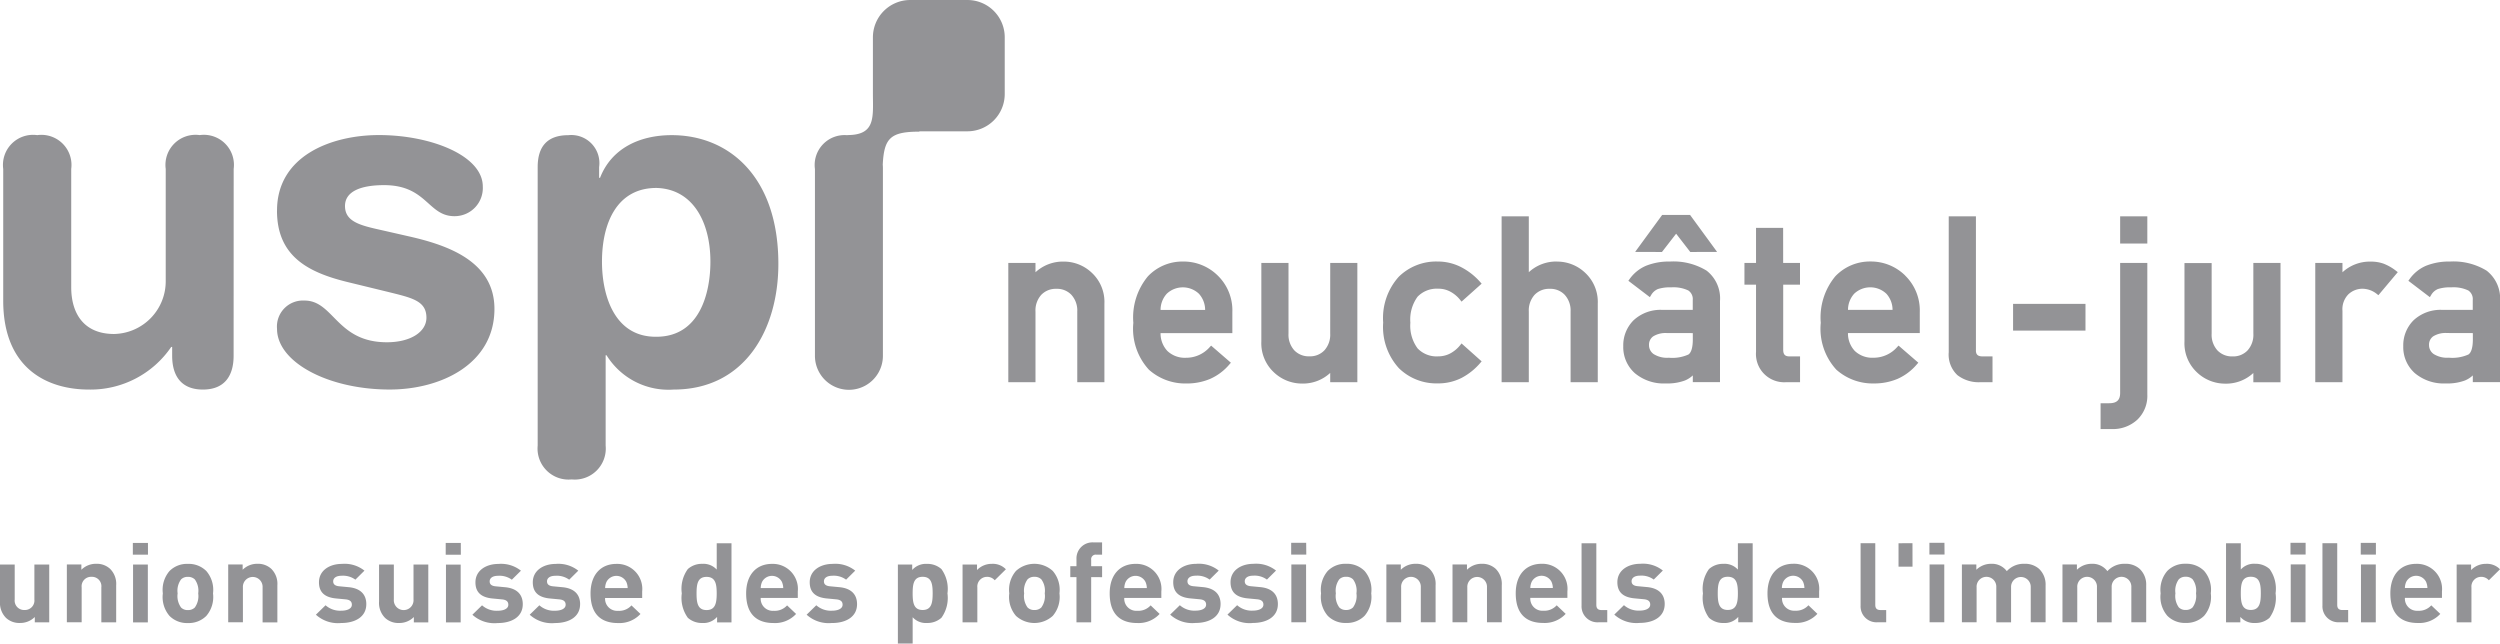 <?xml version="1.0" encoding="UTF-8"?>
<svg xmlns="http://www.w3.org/2000/svg" xmlns:xlink="http://www.w3.org/1999/xlink" width="170" height="43.759" viewBox="0 0 170 43.759">
  <defs>
    <clipPath id="clip-path">
      <rect id="Rectangle_37" data-name="Rectangle 37" width="170" height="43.759" fill="#939396"></rect>
    </clipPath>
  </defs>
  <g id="Groupe_1347" data-name="Groupe 1347" transform="translate(0 0.001)">
    <g id="Groupe_1346" data-name="Groupe 1346" transform="translate(0 0)" clip-path="url(#clip-path)">
      <path id="Tracé_592" data-name="Tracé 592" d="M2.366,42.317v-.362a1.4,1.4,0,0,1-1.006.406,1.325,1.325,0,0,1-.951-.346A1.443,1.443,0,0,1,0,40.9V38.385H1v2.377a.641.641,0,0,0,.665.717.646.646,0,0,0,.673-.717V38.385H3.348v3.932Zm4.524,0H7.9V39.8a1.435,1.435,0,0,0-.411-1.117,1.328,1.328,0,0,0-.951-.346,1.394,1.394,0,0,0-1.005.406v-.361H4.546v3.932H5.553V39.939a.643.643,0,0,1,.673-.716.639.639,0,0,1,.665.716v2.378Zm3.171-5.4H9.033v.8h1.029Zm-.008,1.472H9.048v3.932h1.005Zm4.432,1.962a1.959,1.959,0,0,0-.458-1.525,1.693,1.693,0,0,0-1.253-.483,1.673,1.673,0,0,0-1.245.483,1.959,1.959,0,0,0-.456,1.525,1.969,1.969,0,0,0,.456,1.532,1.669,1.669,0,0,0,1.245.483,1.688,1.688,0,0,0,1.253-.483,1.968,1.968,0,0,0,.458-1.532m-1.006,0a1.327,1.327,0,0,1-.232.959.642.642,0,0,1-.473.174.618.618,0,0,1-.462-.174,1.322,1.322,0,0,1-.233-.959,1.3,1.3,0,0,1,.233-.952.625.625,0,0,1,.462-.173.65.65,0,0,1,.473.173,1.308,1.308,0,0,1,.232.952m4.377,1.969h1.005V39.8a1.434,1.434,0,0,0-.41-1.117,1.328,1.328,0,0,0-.951-.346,1.391,1.391,0,0,0-1,.406v-.361h-.982v3.932h1V39.939a.67.67,0,1,1,1.338,0v2.378Zm7.053-1.238c0-.663-.4-1.08-1.2-1.155l-.634-.06c-.356-.03-.418-.195-.418-.339,0-.2.171-.378.572-.378a1.424,1.424,0,0,1,.936.266l.618-.613a2.173,2.173,0,0,0-1.539-.459c-.82,0-1.554.436-1.554,1.251,0,.724.448,1.034,1.175,1.1l.635.06c.317.031.426.167.426.363,0,.295-.364.408-.712.408a1.487,1.487,0,0,1-1.076-.369l-.657.641a2.227,2.227,0,0,0,1.718.566c.951,0,1.71-.415,1.709-1.283m3.233,1.239h.983V38.386H28.119v2.376a.671.671,0,1,1-1.338,0V38.386H25.776V40.9a1.439,1.439,0,0,0,.41,1.117,1.325,1.325,0,0,0,.951.346,1.394,1.394,0,0,0,1.005-.406Zm3.194-5.4H30.308v.8h1.029Zm-.009,1.472h-1v3.932h1Zm4.223,2.693c0-.663-.4-1.08-1.2-1.155l-.635-.06c-.354-.03-.416-.195-.416-.339,0-.2.171-.378.572-.378a1.42,1.42,0,0,1,.935.266l.619-.613a2.17,2.17,0,0,0-1.539-.459c-.82,0-1.555.436-1.555,1.251,0,.724.449,1.034,1.176,1.1l.635.06c.316.031.425.167.425.363,0,.295-.364.408-.712.408a1.485,1.485,0,0,1-1.075-.369l-.657.641a2.226,2.226,0,0,0,1.718.566c.951,0,1.709-.415,1.708-1.283m3.9,0c0-.663-.4-1.08-1.2-1.155l-.633-.06c-.357-.03-.418-.195-.418-.339,0-.2.171-.378.572-.378a1.421,1.421,0,0,1,.936.266l.618-.613a2.173,2.173,0,0,0-1.539-.459c-.819,0-1.554.436-1.554,1.251,0,.724.447,1.034,1.175,1.1l.634.06c.316.031.425.167.425.363,0,.295-.363.408-.712.408a1.486,1.486,0,0,1-1.075-.369l-.657.641a2.227,2.227,0,0,0,1.718.566c.951,0,1.708-.415,1.709-1.283m1.7-.422h2.521v-.44a1.705,1.705,0,0,0-1.754-1.877c-1.045,0-1.757.723-1.757,2.007,0,1.594.912,2.015,1.863,2.015a1.944,1.944,0,0,0,1.532-.618l-.612-.582a1.124,1.124,0,0,1-.912.369.821.821,0,0,1-.882-.873Zm1.533-.672H41.149a1.056,1.056,0,0,1,.093-.423.759.759,0,0,1,1.346,0,1.073,1.073,0,0,1,.093.423m6.078,2.331h.982V36.943H48.737v1.789a1.221,1.221,0,0,0-.982-.392,1.428,1.428,0,0,0-.982.354,2.287,2.287,0,0,0-.411,1.654,2.309,2.309,0,0,0,.411,1.661,1.438,1.438,0,0,0,.989.354,1.223,1.223,0,0,0,1-.415v.37Zm-.023-1.969c0,.641-.085,1.132-.689,1.132s-.681-.491-.681-1.132.079-1.124.681-1.124.689.482.689,1.124m2.992.309H54.25v-.44a1.707,1.707,0,0,0-1.757-1.877c-1.043,0-1.755.723-1.755,2.007,0,1.594.913,2.015,1.863,2.015a1.944,1.944,0,0,0,1.533-.618l-.612-.582a1.128,1.128,0,0,1-.913.369.821.821,0,0,1-.881-.873Zm1.532-.672H51.729a1.072,1.072,0,0,1,.092-.423.76.76,0,0,1,1.347,0,1.09,1.09,0,0,1,.092.423m3.309,2.377c.952,0,1.71-.415,1.711-1.283,0-.663-.4-1.08-1.2-1.155l-.634-.06c-.357-.03-.418-.195-.418-.339,0-.2.171-.378.572-.378a1.416,1.416,0,0,1,.935.266l.619-.613a2.171,2.171,0,0,0-1.539-.459c-.819,0-1.554.436-1.554,1.251,0,.724.448,1.034,1.176,1.1l.633.06c.318.031.426.167.426.363,0,.295-.364.408-.712.408a1.488,1.488,0,0,1-1.076-.369l-.657.641A2.223,2.223,0,0,0,56.57,42.362Zm7.858-2.015a2.292,2.292,0,0,0-.41-1.653,1.422,1.422,0,0,0-.982-.354,1.239,1.239,0,0,0-1.005.414v-.368h-.974v5.373h1.005V41.97a1.2,1.2,0,0,0,.974.392,1.427,1.427,0,0,0,.982-.354,2.315,2.315,0,0,0,.41-1.662m-1.006,0c0,.641-.077,1.132-.681,1.132s-.68-.491-.68-1.132.078-1.124.68-1.124.681.482.681,1.124M68.4,38.71a1.229,1.229,0,0,0-.95-.37,1.38,1.38,0,0,0-1.013.422v-.376h-.983v3.932h1.005v-2.37a.66.66,0,0,1,.65-.724.675.675,0,0,1,.533.234Zm3.643,1.637a1.959,1.959,0,0,0-.456-1.525,1.857,1.857,0,0,0-2.5,0,1.962,1.962,0,0,0-.456,1.525,1.973,1.973,0,0,0,.456,1.532,1.857,1.857,0,0,0,2.5,0,1.968,1.968,0,0,0,.456-1.532m-1,0a1.326,1.326,0,0,1-.232.959.645.645,0,0,1-.473.174.621.621,0,0,1-.464-.174,1.326,1.326,0,0,1-.232-.959,1.308,1.308,0,0,1,.232-.952.63.63,0,0,1,.464-.173.651.651,0,0,1,.473.173,1.3,1.3,0,0,1,.232.952m3.9-1.1V38.5H74.2v-.431a.31.31,0,0,1,.348-.353h.394v-.833h-.572A1.088,1.088,0,0,0,73.2,38.007V38.5H72.78v.746H73.2v3.073H74.2V39.244Zm1.508,1.412h2.52v-.44a1.706,1.706,0,0,0-1.756-1.877c-1.044,0-1.756.723-1.756,2.007,0,1.594.913,2.015,1.863,2.015a1.941,1.941,0,0,0,1.532-.618l-.611-.582a1.126,1.126,0,0,1-.912.369.821.821,0,0,1-.881-.873Zm1.532-.672H76.453a1.056,1.056,0,0,1,.093-.423.758.758,0,0,1,1.345,0,1.073,1.073,0,0,1,.094.423M83,41.078c0-.663-.4-1.08-1.2-1.155l-.635-.06c-.356-.03-.418-.195-.418-.339,0-.2.171-.378.573-.378a1.421,1.421,0,0,1,.935.266l.618-.613a2.169,2.169,0,0,0-1.538-.459c-.82,0-1.555.436-1.555,1.251,0,.724.448,1.034,1.176,1.1l.633.06c.318.031.427.167.427.363,0,.295-.364.408-.712.408a1.482,1.482,0,0,1-1.075-.369l-.658.641a2.227,2.227,0,0,0,1.718.566c.95,0,1.71-.415,1.71-1.283m2.187,1.283c.951,0,1.709-.415,1.71-1.283,0-.663-.4-1.08-1.2-1.155l-.635-.06c-.354-.03-.417-.195-.417-.339,0-.2.171-.378.573-.378a1.417,1.417,0,0,1,.934.266l.618-.613a2.168,2.168,0,0,0-1.537-.459c-.82,0-1.555.436-1.555,1.251,0,.724.448,1.034,1.176,1.1l.633.06c.317.031.426.167.426.363,0,.295-.364.408-.712.408a1.483,1.483,0,0,1-1.075-.369l-.658.641A2.227,2.227,0,0,0,85.191,42.362Zm3.634-5.449H87.8v.8h1.028Zm-.007,1.472H87.812v3.932h1.006Zm4.431,1.962a1.959,1.959,0,0,0-.457-1.525,1.693,1.693,0,0,0-1.253-.483,1.673,1.673,0,0,0-1.245.483,1.959,1.959,0,0,0-.457,1.525,1.969,1.969,0,0,0,.457,1.532,1.669,1.669,0,0,0,1.245.483,1.69,1.69,0,0,0,1.253-.483,1.968,1.968,0,0,0,.457-1.532m-1.006,0a1.322,1.322,0,0,1-.233.959.639.639,0,0,1-.471.174.621.621,0,0,1-.463-.174,1.322,1.322,0,0,1-.233-.959,1.3,1.3,0,0,1,.233-.952.628.628,0,0,1,.463-.173.647.647,0,0,1,.471.173,1.3,1.3,0,0,1,.233.952m4.377,1.969h1.005V39.8a1.437,1.437,0,0,0-.409-1.117,1.329,1.329,0,0,0-.951-.346,1.4,1.4,0,0,0-1.005.406v-.361h-.982v3.932h1.005V39.939a.67.67,0,1,1,1.337,0v2.378Zm4.5,0h1.005V39.8a1.44,1.44,0,0,0-.409-1.117,1.333,1.333,0,0,0-.952-.346,1.394,1.394,0,0,0-1.005.406v-.361h-.983v3.932h1.006V39.939a.67.67,0,1,1,1.338,0v2.378Zm2.947-1.66h2.521v-.44a1.707,1.707,0,0,0-1.756-1.877c-1.044,0-1.757.723-1.757,2.007,0,1.594.912,2.015,1.865,2.015a1.943,1.943,0,0,0,1.531-.618l-.611-.582a1.128,1.128,0,0,1-.913.369.821.821,0,0,1-.881-.873Zm1.532-.672h-1.532a1.04,1.04,0,0,1,.094-.423.758.758,0,0,1,1.345,0,1.09,1.09,0,0,1,.093.423m3.7,2.332v-.831h-.386c-.257,0-.357-.121-.357-.354v-4.19h-1.005v4.25a1.082,1.082,0,0,0,1.176,1.124Zm3.906-1.239c0-.663-.4-1.08-1.2-1.155l-.635-.06c-.354-.03-.417-.195-.417-.339,0-.2.172-.378.573-.378a1.417,1.417,0,0,1,.934.266l.618-.613a2.164,2.164,0,0,0-1.538-.459c-.819,0-1.554.436-1.554,1.251,0,.724.448,1.034,1.176,1.1l.633.06c.318.031.425.167.425.363,0,.295-.363.408-.711.408a1.483,1.483,0,0,1-1.075-.369l-.657.641a2.226,2.226,0,0,0,1.718.566c.951,0,1.709-.415,1.709-1.283m5,1.238h.983V36.943h-1.006v1.789a1.22,1.22,0,0,0-.982-.392,1.431,1.431,0,0,0-.982.354,2.287,2.287,0,0,0-.411,1.654,2.309,2.309,0,0,0,.411,1.661,1.442,1.442,0,0,0,.989.354,1.223,1.223,0,0,0,1-.415v.37Zm-.023-1.969c0,.641-.085,1.132-.689,1.132s-.68-.491-.68-1.132.077-1.124.68-1.124.689.482.689,1.124m2.992.309H123.7v-.44a1.707,1.707,0,0,0-1.756-1.877c-1.043,0-1.755.723-1.755,2.007,0,1.594.912,2.015,1.862,2.015a1.938,1.938,0,0,0,1.531-.618l-.609-.582a1.129,1.129,0,0,1-.914.369.821.821,0,0,1-.881-.873Zm1.439-1.094a1.09,1.09,0,0,1,.093.423h-1.532a1,1,0,0,1,.094-.423.758.758,0,0,1,1.345,0Zm5.654,2.755v-.831h-.387c-.255,0-.355-.121-.355-.354v-4.19H126.52v4.25a1.082,1.082,0,0,0,1.176,1.124Zm1.787-5.374H129.1v1.593h.951Zm2.174-.03H131.2v.8h1.029Zm-.011,1.472h-1v3.932h1Zm5.878,3.931H139.1V39.8a1.464,1.464,0,0,0-.441-1.117,1.427,1.427,0,0,0-.989-.346,1.557,1.557,0,0,0-1.207.5,1.26,1.26,0,0,0-1.066-.5,1.431,1.431,0,0,0-1.006.406v-.361h-.982v3.932h1V39.939a.671.671,0,1,1,1.339,0v2.378h1.005v-2.4a.669.669,0,1,1,1.337.021v2.378Zm6.846,0h1.006V39.8a1.462,1.462,0,0,0-.443-1.117,1.417,1.417,0,0,0-.988-.346,1.559,1.559,0,0,0-1.208.5,1.259,1.259,0,0,0-1.066-.5,1.437,1.437,0,0,0-1.006.406v-.361h-.982v3.932h1.006V39.939a.671.671,0,1,1,1.339,0v2.378h1v-2.4a.67.67,0,1,1,1.338.021v2.378Zm5.4-1.969a1.959,1.959,0,0,0-.456-1.525,1.7,1.7,0,0,0-1.254-.483,1.671,1.671,0,0,0-1.244.483,1.959,1.959,0,0,0-.458,1.525,1.969,1.969,0,0,0,.458,1.532,1.67,1.67,0,0,0,1.244.483,1.7,1.7,0,0,0,1.254-.483,1.968,1.968,0,0,0,.456-1.532m-1.006,0a1.327,1.327,0,0,1-.232.959.641.641,0,0,1-.473.174.626.626,0,0,1-.464-.174,1.331,1.331,0,0,1-.231-.959,1.313,1.313,0,0,1,.231-.952.633.633,0,0,1,.464-.173.648.648,0,0,1,.473.173,1.308,1.308,0,0,1,.232.952m5,1.661a2.3,2.3,0,0,0,.41-1.66,2.285,2.285,0,0,0-.41-1.654,1.424,1.424,0,0,0-.981-.354,1.2,1.2,0,0,0-.974.391V36.943H151.37v5.374h.973v-.37a1.236,1.236,0,0,0,1.006.415A1.422,1.422,0,0,0,154.33,42.008Zm-.594-1.661c0,.641-.078,1.132-.682,1.132s-.678-.491-.678-1.132.075-1.124.678-1.124.682.482.682,1.124m3.047-3.435h-1.029v.8h1.029Zm-.007,1.472H155.77v3.932h1.006Zm2.9,3.932v-.831h-.388c-.255,0-.356-.121-.356-.354v-4.19h-1.005v4.25a1.083,1.083,0,0,0,1.176,1.124Zm1.886-5.4h-1.03v.8h1.03Zm-.008,1.472h-1.007v3.932h1.007Zm1.979,2.271h2.521v-.44A1.707,1.707,0,0,0,164.3,38.34c-1.045,0-1.756.723-1.756,2.007,0,1.594.911,2.015,1.863,2.015a1.943,1.943,0,0,0,1.532-.618l-.612-.582a1.127,1.127,0,0,1-.913.369.821.821,0,0,1-.88-.873Zm1.533-.672h-1.532a1.04,1.04,0,0,1,.093-.423.759.759,0,0,1,1.345,0,1.126,1.126,0,0,1,.093.423M170,38.71a1.231,1.231,0,0,0-.95-.37,1.386,1.386,0,0,0-1.015.422v-.376h-.982v3.932h1.005v-2.37a.66.66,0,0,1,.649-.724.679.679,0,0,1,.534.234ZM65.781,0H61.9a2.537,2.537,0,0,0-2.542,2.531V6.313l0,0c0,1.633.216,2.871-1.738,2.871l.013.011a2.033,2.033,0,0,0-2.217,2.3v12.7a2.311,2.311,0,0,0,4.622,0v-12.7c0-.1,0-.2-.011-.293.088-1.812.522-2.251,2.5-2.251L62.5,8.928h3.28A2.537,2.537,0,0,0,68.322,6.4V2.53A2.535,2.535,0,0,0,65.781,0m.971,2.986H65.023V1.32H63.144V2.986H61.417V4.8h1.727V6.465h1.879V4.8h1.729Zm-50.862,8.5a2.045,2.045,0,0,0-2.311-2.3,2.045,2.045,0,0,0-2.31,2.3v7.594A3.583,3.583,0,0,1,7.755,22.71c-1.995,0-2.912-1.324-2.912-3.185V11.488a2.047,2.047,0,0,0-2.312-2.3,2.046,2.046,0,0,0-2.312,2.3v8.951c0,4.664,3.04,6.05,5.825,6.05a6.638,6.638,0,0,0,5.6-2.9h.063v.6c0,1.387.633,2.3,2.09,2.3s2.089-.912,2.089-2.3Zm2.945,2.835c0,3.087,2.089,4.192,4.78,4.853l2.722.663c1.647.41,2.66.6,2.66,1.766,0,.945-1.045,1.67-2.691,1.67-3.419,0-3.609-2.836-5.6-2.836a1.77,1.77,0,0,0-1.868,1.923c0,2.268,3.481,4.127,7.661,4.127,3.482,0,7.123-1.733,7.123-5.482,0-3.219-3.134-4.321-5.762-4.921l-1.931-.44c-1.424-.316-2.469-.567-2.469-1.638,0-.978,1.044-1.418,2.659-1.418,2.912,0,2.975,2.111,4.781,2.111a1.915,1.915,0,0,0,1.93-2.016c0-2.111-3.545-3.5-7.06-3.5-3.2,0-6.932,1.386-6.932,5.135M36.562,30.3a2.109,2.109,0,0,0,2.311,2.3,2.11,2.11,0,0,0,2.311-2.3V24.159h.063a4.952,4.952,0,0,0,4.559,2.33c4.876,0,7.123-4.127,7.123-8.542,0-5.956-3.387-8.758-7.25-8.758-2.248,0-4.116.945-4.875,2.9H40.74v-.725a1.91,1.91,0,0,0-2.089-2.173c-1.424,0-2.089.756-2.089,2.173ZM48.308,17.788c0,2.145-.729,5.11-3.673,5.11-2.818.032-3.7-2.742-3.7-5.11,0-2.613,1.013-5.008,3.7-5.008,2.469.062,3.673,2.3,3.673,5.008m24.041,0a2.738,2.738,0,0,0-1.936.725V17.88H68.565v8.109h1.848v-4.8a1.585,1.585,0,0,1,.395-1.143,1.36,1.36,0,0,1,1.031-.407,1.339,1.339,0,0,1,1.015.407,1.582,1.582,0,0,1,.4,1.143v4.8H75.1V20.644a2.7,2.7,0,0,0-.848-2.087,2.756,2.756,0,0,0-1.9-.77m10.46.955A3.3,3.3,0,0,1,83.8,21.22v1.43H78.918a1.739,1.739,0,0,0,.466,1.217,1.72,1.72,0,0,0,1.266.46,2.131,2.131,0,0,0,1.617-.731l.089-.095L83.7,24.664l-.088.1a3.649,3.649,0,0,1-1.324,1,4.062,4.062,0,0,1-1.607.312,3.713,3.713,0,0,1-2.556-.938,4.117,4.117,0,0,1-1.058-3.185,4.382,4.382,0,0,1,.99-3.163,3.231,3.231,0,0,1,2.377-1.007,3.312,3.312,0,0,1,2.374.955m-3.467,1.235a1.638,1.638,0,0,0-.423,1.1h3.031a1.638,1.638,0,0,0-.423-1.1,1.593,1.593,0,0,0-2.186,0m11.114,2.707a1.584,1.584,0,0,1-.395,1.142,1.334,1.334,0,0,1-1.016.407,1.352,1.352,0,0,1-1.03-.407,1.578,1.578,0,0,1-.395-1.142v-4.8H85.771v5.345a2.7,2.7,0,0,0,.848,2.086,2.773,2.773,0,0,0,1.915.77,2.718,2.718,0,0,0,1.92-.724v.632H92.3V17.88H90.455Zm7.356-3.05a1.688,1.688,0,0,1,.823.208,2.162,2.162,0,0,1,.663.56l.089.112,1.367-1.221-.088-.1a4.424,4.424,0,0,0-1.3-1.021,3.491,3.491,0,0,0-1.616-.386,3.632,3.632,0,0,0-2.631,1.035,4.2,4.2,0,0,0-1.061,3.119,4.158,4.158,0,0,0,1.069,3.1,3.641,3.641,0,0,0,2.622,1.034A3.517,3.517,0,0,0,99.38,25.7a4.272,4.272,0,0,0,1.285-1.029l.086-.1-1.366-1.219-.089.112a2.17,2.17,0,0,1-.677.567,1.72,1.72,0,0,1-.809.2,1.783,1.783,0,0,1-1.414-.542,2.594,2.594,0,0,1-.491-1.75,2.625,2.625,0,0,1,.491-1.765,1.807,1.807,0,0,1,1.414-.542m8.085-1.848a2.738,2.738,0,0,0-1.936.725v-3.8h-1.849V25.989h1.849v-4.8a1.584,1.584,0,0,1,.395-1.143,1.36,1.36,0,0,1,1.031-.407,1.339,1.339,0,0,1,1.015.407,1.582,1.582,0,0,1,.4,1.143v4.8h1.848V20.644a2.7,2.7,0,0,0-.848-2.087,2.756,2.756,0,0,0-1.9-.77M116.96,20.5v5.485h-1.849v-.459a1.728,1.728,0,0,1-.539.347,3.408,3.408,0,0,1-1.288.2,3.061,3.061,0,0,1-2.116-.7,2.367,2.367,0,0,1-.786-1.838,2.4,2.4,0,0,1,.7-1.756,2.685,2.685,0,0,1,1.982-.707h2.043V20.4a.7.7,0,0,0-.306-.651,2.358,2.358,0,0,0-1.165-.209,2.635,2.635,0,0,0-.9.114.973.973,0,0,0-.467.423l-.078.129-1.462-1.114.077-.108a2.649,2.649,0,0,1,1.14-.919,4.2,4.2,0,0,1,1.614-.281,4.318,4.318,0,0,1,2.489.619,2.388,2.388,0,0,1,.908,2.1m-3.6,2.145a1.607,1.607,0,0,0-.939.223.685.685,0,0,0-.285.592.734.734,0,0,0,.31.61,1.719,1.719,0,0,0,1.038.252,2.68,2.68,0,0,0,1.33-.218c.195-.132.3-.484.3-1.018V22.65Zm.62-6.757.962,1.243,1.823-.006-1.836-2.512h-1.9l-1.836,2.512,1.823.006Zm7.276-.395H119.41V17.88h-.788v1.476h.788V23.92a1.921,1.921,0,0,0,2.037,2.069h.956V24.234h-.723c-.3,0-.422-.135-.422-.452V19.357H122.4V17.88h-1.145Zm8.3,3.244a3.307,3.307,0,0,1,.992,2.478v1.43h-4.883a1.739,1.739,0,0,0,.466,1.217,1.72,1.72,0,0,0,1.266.46,2.134,2.134,0,0,0,1.618-.731l.089-.095,1.345,1.163-.088.1a3.663,3.663,0,0,1-1.325,1,4.062,4.062,0,0,1-1.607.312,3.715,3.715,0,0,1-2.556-.938,4.118,4.118,0,0,1-1.058-3.185,4.386,4.386,0,0,1,.989-3.163,3.234,3.234,0,0,1,2.378-1.007,3.315,3.315,0,0,1,2.375.955m-3.468,1.235a1.635,1.635,0,0,0-.422,1.1h3.03a1.635,1.635,0,0,0-.422-1.1,1.594,1.594,0,0,0-2.187,0m8.278,3.851V14.71h-1.849v9.241a1.914,1.914,0,0,0,.591,1.558,2.37,2.37,0,0,0,1.555.48h.831V24.234h-.677c-.317,0-.452-.121-.452-.405m2.527-1.348h4.924V20.663h-4.924Zm7.281,4.238c0,.484-.23.7-.745.7h-.585v1.756h.754a2.444,2.444,0,0,0,1.748-.641,2.241,2.241,0,0,0,.676-1.694V17.88h-1.848Zm0-10.159h1.848V14.71h-1.848Zm9.059,6.126a1.584,1.584,0,0,1-.395,1.142,1.337,1.337,0,0,1-1.016.407,1.356,1.356,0,0,1-1.031-.407,1.582,1.582,0,0,1-.395-1.142v-4.8h-1.848v5.345a2.7,2.7,0,0,0,.847,2.086,2.775,2.775,0,0,0,1.915.77,2.719,2.719,0,0,0,1.921-.724v.632h1.848V17.88h-1.848Zm8.9-4.741a2.5,2.5,0,0,0-.906-.156,2.736,2.736,0,0,0-1.936.725V17.88h-1.849v8.109h1.849V21.138a1.449,1.449,0,0,1,.4-1.123,1.392,1.392,0,0,1,.99-.381,1.582,1.582,0,0,1,.954.36l.1.078,1.318-1.567-.112-.086a3.319,3.319,0,0,0-.814-.475M170,20.5v5.485h-1.849v-.458a1.744,1.744,0,0,1-.539.346,3.4,3.4,0,0,1-1.288.2,3.06,3.06,0,0,1-2.115-.7,2.365,2.365,0,0,1-.787-1.838,2.4,2.4,0,0,1,.7-1.756,2.685,2.685,0,0,1,1.982-.707h2.043V20.4a.7.7,0,0,0-.306-.651,2.356,2.356,0,0,0-1.165-.209,2.638,2.638,0,0,0-.9.114.963.963,0,0,0-.467.423l-.078.129-1.462-1.114.078-.108a2.641,2.641,0,0,1,1.139-.919,4.2,4.2,0,0,1,1.614-.281,4.318,4.318,0,0,1,2.489.619A2.388,2.388,0,0,1,170,20.5m-3.6,2.145a1.608,1.608,0,0,0-.94.223.685.685,0,0,0-.285.592.734.734,0,0,0,.31.61,1.719,1.719,0,0,0,1.038.252,2.684,2.684,0,0,0,1.331-.218c.194-.132.3-.484.3-1.018V22.65Z" transform="translate(0 0)" fill="#939396"></path>
    </g>
  </g>
</svg>
